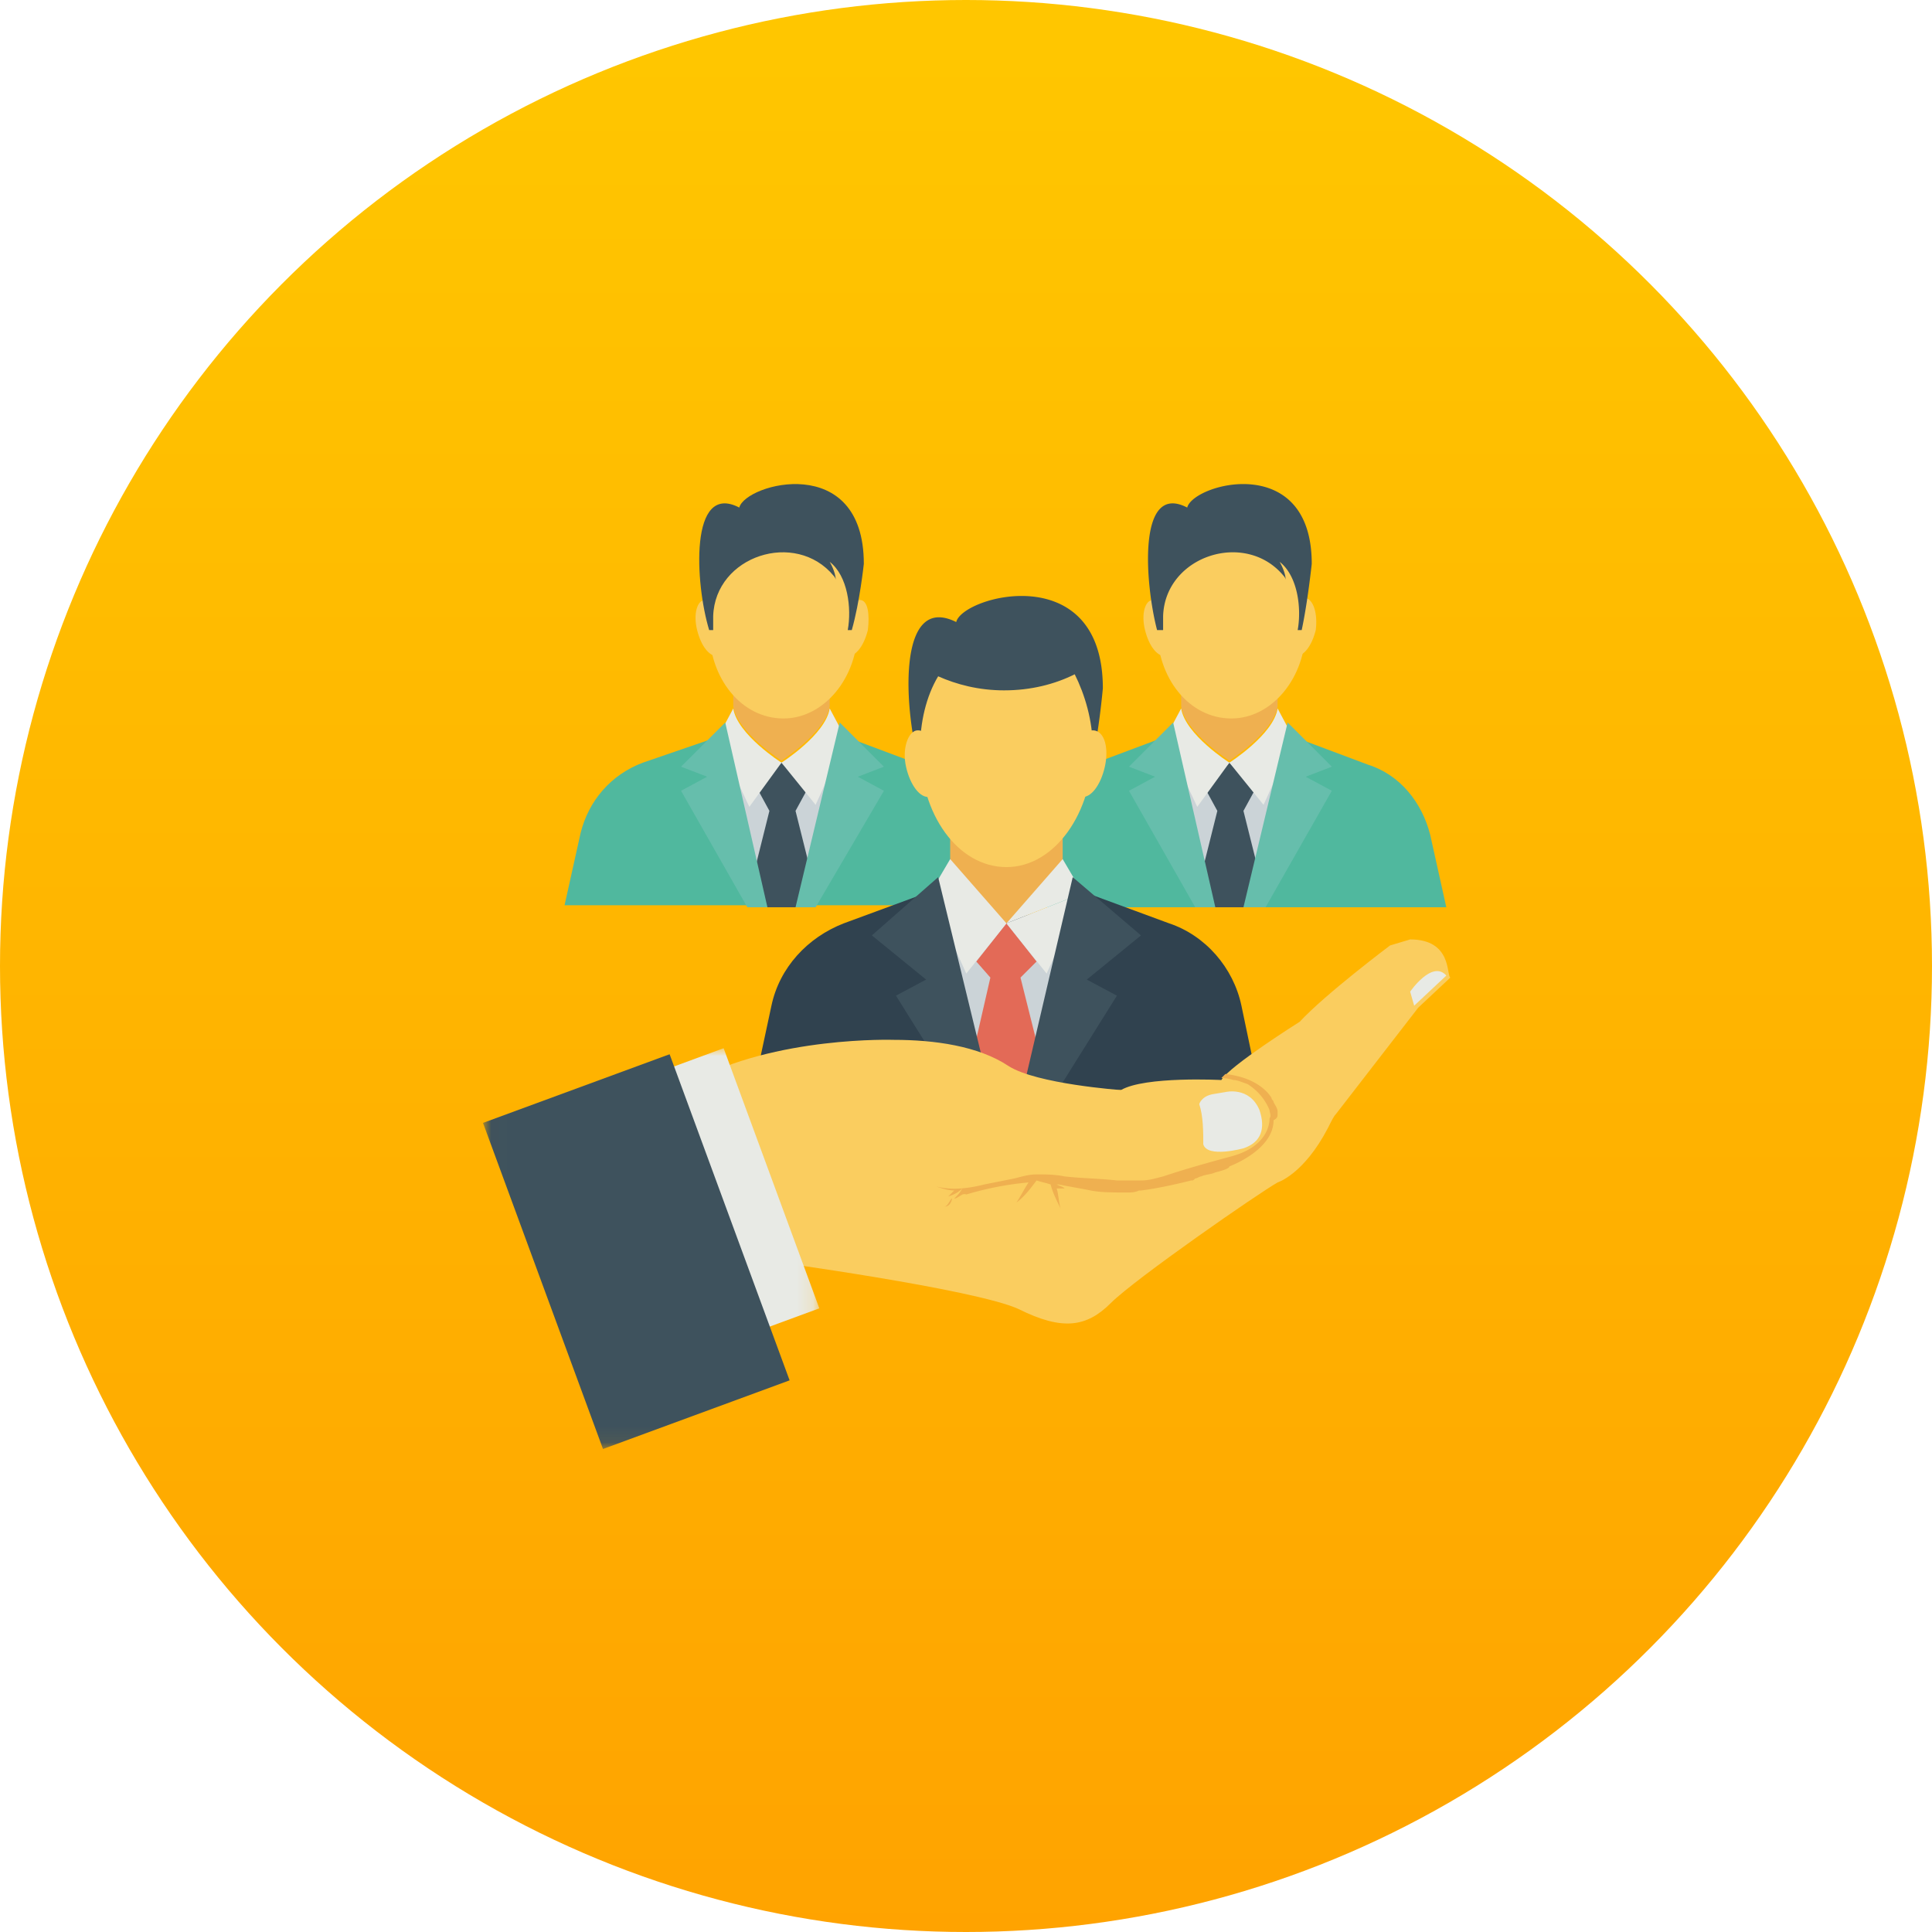 <svg xmlns="http://www.w3.org/2000/svg" xmlns:xlink="http://www.w3.org/1999/xlink" width="120" height="120" viewBox="0 0 120 120"><defs><linearGradient id="a" x1="50%" x2="50%" y1="2.958%" y2="100%"><stop offset="0%" stop-color="#FFC600"/><stop offset="100%" stop-color="#FFA300"/></linearGradient><path id="b" d="M.007.018v24.894H20.89V.018H.007z"/></defs><g fill="none" fill-rule="evenodd"><ellipse cx="60" cy="60" fill="url(#a)" rx="60" ry="60"/><path fill="#50B89E" d="M62.013 56.353l-.998-4.491c-.5-1.997-1.872-3.743-3.868-4.367l-3.992-1.497-4.616 1.372-4.616-1.372-3.992 1.372c-1.996.749-3.369 2.37-3.868 4.367l-.998 4.491h26.948v.125"/><path fill="#CBD3D7" d="M51.408 46.497l-2.87.873-2.744-.873.125 7.985h5.365l.124-7.985"/><path fill="#3E525D" d="M46.917 56.353h3.244l.499-.998-1.248-4.99.749-1.373-1.622-1.622-1.497 1.622.748 1.373-1.247 4.99.374.998"/><path fill="#E8EAE5" d="M48.539 47.37s2.745-1.746 2.994-3.368l.998 1.871-1.871 4.117-2.121-2.62"/><path fill="#66BEAC" d="M50.66 56.353l4.242-7.236-1.622-.873 1.622-.624-2.745-2.745-2.745 11.478h1.248"/><path fill="#E8EAE5" d="M48.539 47.37s-2.745-1.746-2.994-3.368l-.998 1.871 1.996 4.242 1.996-2.745"/><path fill="#66BEAC" d="M42.301 49.117l4.117 7.236h1.248l-2.62-11.478L42.3 47.62l1.622.624-1.622.873"/><path fill="#EFB050" d="M45.545 42.006v1.871c.25 1.622 2.994 3.369 2.994 3.369s2.745-1.747 2.994-3.369v-1.871h-5.988"/><path fill="#FACD5F" d="M44.297 37.14c-.124.624-.25 1.123-.25 1.872 0 3.119 1.997 5.614 4.617 5.614 2.495 0 4.616-2.495 4.616-5.614 0-.749-.125-1.497-.375-2.121-1.372-5.988-8.608-5.115-8.608.25"/><path fill="#FACD5F" d="M53.904 39.136c-.25.999-.749 1.622-1.248 1.622-.499-.124-.749-.998-.499-1.871s.748-1.622 1.248-1.622c.499 0 .623.873.499 1.871m-10.604 0c.249.999.748 1.622 1.247 1.622.499-.124.748-.998.499-1.871-.25-.998-.749-1.622-1.248-1.622s-.748.873-.499 1.871"/><path fill="#3E525D" d="M44.297 39.136v-.873c.125-3.743 5.115-5.364 7.486-2.495.124.125.124.25.124.25 0-.5-.374-1.123-.374-1.123 1.123.873 1.372 2.87 1.123 4.241h.25c.498-1.746.748-4.116.748-4.116 0-6.987-7.36-4.99-7.735-3.494-3.119-1.622-2.744 4.741-1.871 7.61h.25"/><path fill="#50B89E" d="M89.833 56.353l-.998-4.491c-.499-1.997-1.871-3.743-3.867-4.367l-3.992-1.497-4.616 1.372-4.616-1.372-3.993 1.497c-1.996.749-3.368 2.37-3.867 4.367l-.998 4.49h26.947"/><path fill="#CBD3D7" d="M79.23 46.497l-2.87.873-2.745-.873.125 7.985h5.364l.125-7.985"/><path fill="#3E525D" d="M74.738 56.353h3.244l.499-.998-1.248-4.99.749-1.373-1.622-1.622-1.497 1.622.748 1.373-1.247 4.99.374.998"/><path fill="#E8EAE5" d="M76.36 47.37s2.744-1.746 2.994-3.368l.998 1.871-1.871 4.117-2.121-2.62"/><path fill="#66BEAC" d="M78.605 56.353l4.117-7.236-1.622-.873 1.622-.624-2.744-2.745-2.745 11.478h1.372"/><path fill="#E8EAE5" d="M76.36 47.37s-2.745-1.746-2.995-3.368l-.998 1.871 1.997 4.242 1.996-2.745"/><path fill="#66BEAC" d="M70.122 49.117l4.117 7.236h1.247l-2.62-11.478-2.744 2.745 1.622.624-1.622.873"/><path fill="#EFB050" d="M73.365 42.006v1.871c.25 1.622 2.995 3.369 2.995 3.369s2.744-1.747 2.994-3.369v-1.871h-5.989"/><path fill="#FACD5F" d="M72.118 37.14c-.125.624-.25 1.123-.25 1.872 0 3.119 1.997 5.614 4.616 5.614 2.496 0 4.616-2.495 4.616-5.614 0-.749-.124-1.497-.374-2.121-1.372-5.988-8.608-5.115-8.608.25"/><path fill="#FACD5F" d="M81.724 39.136c-.25.999-.748 1.622-1.247 1.622-.624-.124-.874-.998-.624-1.996S80.6 37.14 81.1 37.14c.5.125.749.998.624 1.996m-10.604 0c.25.999.748 1.622 1.247 1.622.5-.124.749-.998.5-1.871-.25-.873-.749-1.622-1.248-1.622-.5 0-.749.873-.5 1.871"/><path fill="#3E525D" d="M72.243 39.136v-.873c.124-3.743 5.115-5.364 7.485-2.495.125.125.125.25.125.25 0-.5-.374-1.123-.374-1.123 1.122.873 1.372 2.87 1.122 4.241h.25c.374-1.746.624-4.116.624-4.116 0-6.987-7.361-4.99-7.735-3.494-3.12-1.622-2.62 4.741-1.872 7.61h.375M68.5 42.754s-.25 2.87-.749 4.866h-.374a5.368 5.368 0 0 0 0-1.996c-.125 1.372-1.123 2.744-2.994 2.744-.998 0-1.747-.374-2.246-.998-.124 0-.249 0-.374-.124-.374.25-.873.374-1.497.374-1.372 0-2.246-.749-2.744-1.747v1.747h-.375c-.998-3.369-1.497-10.854 2.246-8.983.374-1.621 9.107-3.992 9.107 4.117"/><path fill="#30424F" d="M78.231 67.83l-1.123-5.364c-.499-2.37-2.245-4.367-4.491-5.115l-4.74-1.747-5.365 1.622-5.365-1.622-4.74 1.747c-2.246.873-3.993 2.745-4.492 5.115l-1.123 5.24h31.439v.124"/><path fill="#CBD3D7" d="M65.755 56.353l-3.243.998-3.244-.998.125 9.232h6.238l.124-9.232"/><path fill="#E36A57" d="M60.64 67.83h3.743l.5-1.122-1.498-5.989.998-.998-1.871-2.37-1.872 2.37.874.998-1.373 5.989.5 1.122"/><path fill="#E8EAE5" d="M67.252 55.48l-2.245 4.99-2.495-3.12"/><path fill="#EFB050" d="M59.018 51.113v2.246c.25 1.871 3.494 3.992 3.494 3.992s3.243-2.12 3.493-3.992v-2.246h-6.987"/><path fill="#E8EAE5" d="M62.512 57.35l3.493-3.991 1.247 2.12"/><path fill="#3E525D" d="M65.63 67.83l3.743-5.988-1.871-.998L70.87 58.1l-4.241-3.617-3.12 13.348h2.122"/><path fill="#E8EAE5" d="M62.512 57.35l-3.494-3.991-1.247 2.12 2.246 4.99 2.495-3.118"/><path fill="#3E525D" d="M59.393 67.83l-3.743-5.988 1.872-.998-3.369-2.745 4.117-3.617 3.244 13.348h-2.121"/><path fill="#FACD5F" d="M68.625 47.62c-.25 1.123-.874 1.996-1.497 1.871-.624-.125-.874-1.123-.624-2.245.25-1.123.873-1.997 1.497-1.872.624.125.873 1.123.624 2.246m-12.351 0c.25 1.123.873 1.996 1.497 1.871.624-.125.873-1.123.624-2.245-.25-1.123-.873-1.997-1.497-1.872-.5.125-.874 1.123-.624 2.246m31.314 10.729l-1.248.374s-3.992 2.994-5.614 4.741c0 0-4.366 2.745-4.865 3.618 0 0-4.741-.25-6.238.624 0 0-5.24-.375-6.987-1.497-1.87-1.248-4.616-1.622-7.11-1.622 0 0-7.361-.25-12.601 2.62-5.115 2.994-9.107 5.24-9.107 5.24l6.113 9.73 7.735-3.867s12.85 1.746 15.594 2.994c2.745 1.372 4.242 1.123 5.74-.374 1.496-1.497 9.231-6.862 10.354-7.486 0 0 1.622-.499 3.119-3.368.25-.499.374-.749.499-.873l5.115-6.612 1.996-1.872c-.25-.124.125-2.37-2.495-2.37"/><path fill="#E8EAE5" d="M78.231 68.953c-.624-1.497-2.12-1.123-2.12-1.123l-.75.125c-.748.125-.873.624-.873.624.25.748.25 1.746.25 2.495.25.873 2.495.25 2.495.25 1.123-.375 1.372-1.248.998-2.37"/><path fill="#EFB050" d="M59.144 74.442c-.125 0-.25.5-.5.5.125 0 .375 0 .5-.5"/><g transform="translate(30 65.088)"><mask id="c" fill="#fff"><use xlink:href="#b"/></mask><path fill="#E8EAE5" d="M14.217 18.63L8.272 2.474 14.946.018l5.944 16.157-6.673 2.456" mask="url(#c)"/><path fill="#3E525D" d="M0 4.657L11.591.392l7.453 20.256-11.591 4.264L0 4.657" mask="url(#c)"/></g><path fill="#EFB050" d="M79.354 69.203v-.125c0-.25-.125-.374-.25-.624 0-.125-.124-.125-.124-.25 0 0-.624-1.247-2.87-1.496l-.25.25s.375 0 .75.124c.249 0 .498.125.872.25a3.45 3.45 0 0 1 1.373 1.621c0 .125.125.374 0 .5 0 .748-.5 1.87-2.37 2.37-1.373.374-2.745.748-4.242 1.247-.5.125-.874.25-1.373.25h-1.497c-1.122-.125-2.12-.125-3.243-.25-.624-.125-1.123-.125-1.747-.125-.499 0-.873.125-1.372.25l-1.872.374c-.998.25-1.996.375-2.994.125.375.125.749.25 1.123.25l-.374.374c.374-.125.624-.25.873-.5-.125.25-.25.375-.499.624.25 0 .499-.374.749-.249a19.3 19.3 0 0 1 3.867-.749c-.25.375-.499.874-.749 1.248.5-.374.874-.873 1.248-1.372.374.124.5.124.873.25.125.498.375.997.624 1.496-.125-.374-.125-.873-.25-1.247h.5c-.125-.125-.25-.125-.5-.25h.125c.624.125 1.373.25 1.996.375.624.124 1.373.124 2.246.124.25 0 .5 0 .749-.124h.124c.998-.125 2.121-.375 3.12-.624.124 0 .124 0 .249-.125.125 0 .25-.125.374-.125.25-.125.624-.125.873-.25.5-.124.874-.249.874-.374 0 0 2.744-.998 2.744-2.869.25-.125.25-.25.25-.374"/><path fill="#E8EAE5" d="M87.837 62.466l-.25-.873s1.373-1.997 2.246-.998"/><path fill="#FACD5F" d="M62.387 42.88c-1.622 0-2.994-.375-4.117-.874-.748 1.247-1.123 2.87-1.123 4.491 0 4.117 2.37 7.36 5.365 7.36 2.994 0 5.364-3.368 5.364-7.36 0-1.746-.499-3.368-1.123-4.616-1.247.624-2.744.998-4.366.998"/></g></svg>